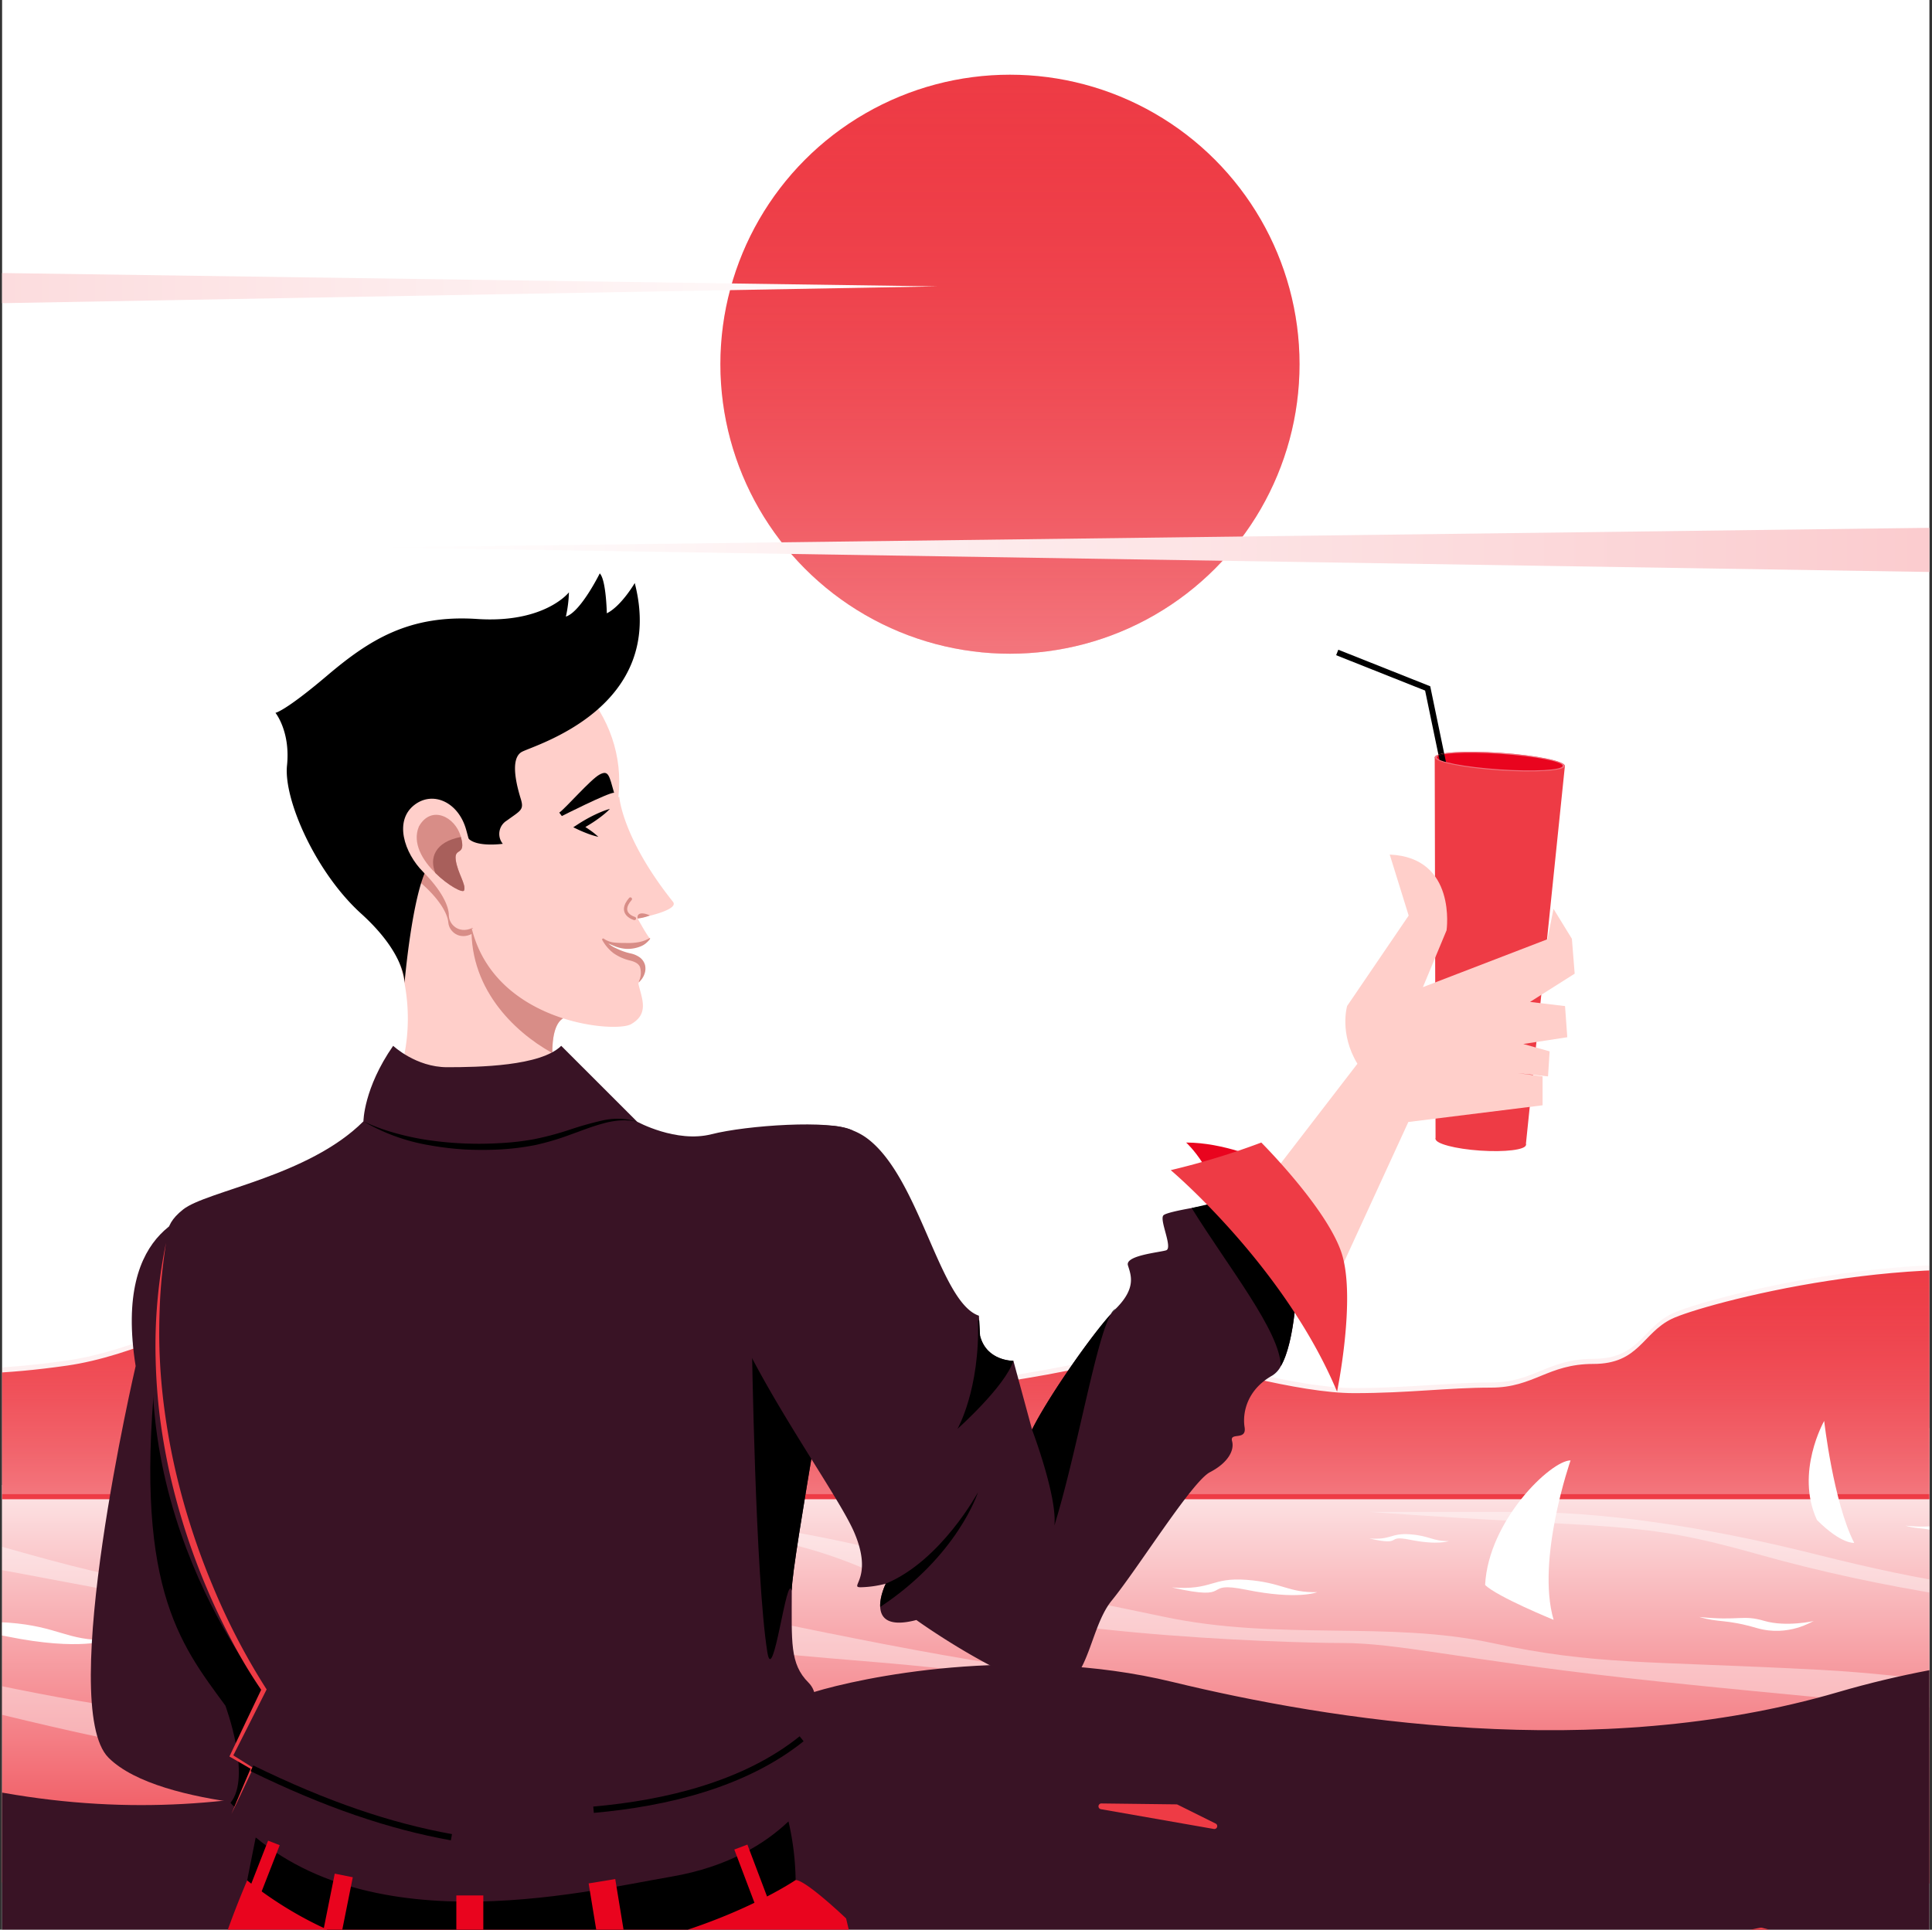 <?xml version="1.0" encoding="UTF-8"?> <svg xmlns="http://www.w3.org/2000/svg" xmlns:xlink="http://www.w3.org/1999/xlink" width="658" height="657.348" viewBox="0 0 658 657.348"><rect x="0" y="0" width="658" height="657.348" fill="#333333" stroke="none"/> <defs> <style>.cls-1,.cls-15,.cls-16,.cls-17{fill:none;}.cls-2{fill:#fff;}.cls-3{clip-path:url(#clip-path);}.cls-4{fill:url(#linear-gradient);}.cls-5{opacity:0.4;}.cls-6{fill:#ee3b45;}.cls-7{fill:url(#linear-gradient-2);}.cls-8{fill:#391325;}.cls-9{fill:url(#linear-gradient-3);}.cls-10{fill:url(#linear-gradient-4);}.cls-11{fill:url(#linear-gradient-5);}.cls-12{fill:#e9041e;}.cls-13{fill:#ffcfca;}.cls-14{fill:#d88d87;}.cls-15,.cls-17{stroke:#000;stroke-miterlimit:10;}.cls-15{stroke-width:2.153px;}.cls-16{stroke:#d88d87;stroke-linecap:round;stroke-linejoin:round;stroke-width:1.118px;}.cls-17{stroke-width:2.006px;}.cls-18{fill:#ef707d;}.cls-19{clip-path:url(#clip-path-3);}.cls-20{clip-path:url(#clip-path-4);}.cls-21{fill:#a85f5b;}</style> <clipPath id="clip-path"> <rect class="cls-1" x="-150.189" y="93.798" width="958.217" height="656.403" transform="translate(750.919 93.081) rotate(90)"></rect> </clipPath> <linearGradient id="linear-gradient" x1="360.899" y1="647.347" x2="360.899" y2="485.372" gradientUnits="userSpaceOnUse"> <stop offset="0" stop-color="#ee3b45"></stop> <stop offset="1" stop-color="#fff"></stop> </linearGradient> <linearGradient id="linear-gradient-2" x1="306.644" y1="508.989" x2="306.644" y2="417.519" gradientUnits="userSpaceOnUse"> <stop offset="0" stop-color="#fff" stop-opacity="0.3"></stop> <stop offset="1" stop-color="#ee3b45" stop-opacity="0"></stop> </linearGradient> <linearGradient id="linear-gradient-3" x1="343.973" y1="222.698" x2="343.973" y2="25.447" xlink:href="#linear-gradient-2"></linearGradient> <linearGradient id="linear-gradient-4" x1="-208.869" y1="98.528" x2="319.192" y2="98.528" gradientUnits="userSpaceOnUse"> <stop offset="0" stop-color="#fac5c8"></stop> <stop offset="1" stop-color="#fff"></stop> </linearGradient> <linearGradient id="linear-gradient-5" x1="4071.962" y1="187.44" x2="4670.448" y2="187.44" gradientTransform="matrix(-1, 0, 0, 1, 4799.039, 0)" xlink:href="#linear-gradient-4"></linearGradient> <clipPath id="clip-path-3"> <path class="cls-1" d="M488.646,257.942c-.04.584,1.17.615,3.294,1.221a93.421,93.421,0,0,0,18.666,3.264c12.239.83,22.252.167,22.364-1.48s-9.72-3.655-21.96-4.485S488.758,256.3,488.646,257.942Z"></path> </clipPath> <clipPath id="clip-path-4"> <ellipse class="cls-1" cx="510.808" cy="259.444" rx="2.647" ry="21.46" transform="translate(217.405 751.533) rotate(-86.121)"></ellipse> </clipPath> </defs> <title>cover</title> <g id="Layer_2" data-name="Layer 2"> <rect class="cls-2" x="-150.189" y="93.798" width="958.217" height="656.403" transform="translate(750.919 93.081) rotate(90)"></rect> <g class="cls-3"> <path class="cls-4" d="M-70.81,508.073c-33.467,33.467-105.141,100.981-31.838,123.349s880.277,21.767,907.621-5.577,78.634-74.235,33.319-91.783-83.027-48.69-129.575-48.69S-70.81,508.073-70.81,508.073Z"></path> <g class="cls-5"> <path class="cls-2" d="M-2.733,525.94c56.479,16.207,58.775,14.43,99.642,12.209s58.774-6.22,94.59,0,100.245,21.279,148.372,28.787S456.9,586.573,456.9,586.573,351.335,570.58,299.886,566.359s-56.959-5.288-121.244-12.528-55.876,1.811-105.08-5.825-91.907-18.52-115.784-18.52-14.235-14.439-14.235-14.439Z"></path> <path class="cls-2" d="M179.408,510.729c66.077,11.1,92.1,11.375,125.6,28.7S437.465,559.7,456.9,559.7s39.642,5.455,97.193,11.942,229.588,21.369,229.588,21.369-103.468-20.982-163.467-24.152-76.53-1.524-112.039-9.159-72.574-.675-111.592-8.894-41.275-7.774-91.574-21.324S179.408,510.729,179.408,510.729Z"></path> <path class="cls-2" d="M466.547,515.047c85.706,6.219,90,2.518,132.243,14.439s86.325,18.289,128.57,21.324,16.53-8.976,4.285-8.976,11.02,4.736-21.428,2.368-52.04-4.72-91.836-14.716-73.468-14.439-101.019-14.439Z"></path> <path class="cls-2" d="M-162.527,536.35C-60.13,559.473,26.2,584.8,78.542,584.8s77.608,21.764,197.909,32.651-7.744,28.207-82.588,0-23.486-21.915-93.74-26.616.918,18.4-120.3-11.81-144.181-40.872-144.181-40.872"></path> </g> <path class="cls-6" d="M-38.429,510.729H724.808s40.872-60.53-14.216-73.858-131.279,7.553-141.275,12.439-11.106,15.327-26.655,15.327-20.214,8.071-34.874,8.071-27.767,1.881-46.648,1.881-50.5-9.089-69.3-14.172c0,0-63.751,17.3-91.739,11.193s-79.523-32.073-79.523-32.073l-8.441,8.441s-20.123.993-26.447-5.331-21.585-.6-27.308-6.324-20.592-11.469-25.767-16.645S66.861,458.884,22.879,465.2s-61.308-.21-61.308-.21-14.216,12.009-68.86,7.714,27.1,38.021,27.1,38.021Z"></path> <path class="cls-7" d="M-38.429,508.989H724.808s40.872-60.53-14.216-73.858-131.279,7.553-141.275,12.44S558.211,462.9,542.662,462.9s-20.214,8.07-34.874,8.07-27.767,1.881-46.648,1.881-50.5-9.088-69.3-14.172c0,0-63.751,17.3-91.739,11.193S220.574,437.8,220.574,437.8l-8.441,8.441s-20.123.993-26.447-5.331-21.585-.6-27.308-6.324-20.592-11.469-25.767-16.645-65.75,39.206-109.732,45.526-61.308-.21-61.308-.21-14.216,12.009-68.86,7.714,27.1,38.021,27.1,38.021Z"></path> <path class="cls-8" d="M-15.981,607.213c93,21.916,151.678-8.256,215.614-23.694s62.2-2.369,77.6-7.108,68.827-16.364,122.08-3.443,143.883,27.729,226.811,3.443S792.57,565.625,792.57,565.625l-29.321,449.714s-922.281-24.879-922.281-36.43,81.743-402.5,81.743-402.5Z"></path> <path class="cls-2" d="M72.649,540.37a56.375,56.375,0,0,1-1.111-51.534s2.666,19.77,29.766,64.085C101.3,552.921,79.868,547.589,72.649,540.37Z"></path> <path class="cls-2" d="M618.835,517.817c-7.552-16.216,2.444-33.764,2.444-33.764s3.11,27.544,10.218,41.538C631.5,525.591,627.165,526.147,618.835,517.817Z"></path> <path class="cls-2" d="M505.8,539.926c1.111-21.991,22.435-42.427,29.1-42.427,0,0-11.773,33.764-5.775,54.311C529.125,551.81,509.8,543.924,505.8,539.926Z"></path> <path class="cls-6" d="M599.36,656.721,545.8,667.2a2.1,2.1,0,0,0,.469,4.155l83.433-2.656a2.1,2.1,0,0,0,.465-4.126l-29.876-7.822A2.1,2.1,0,0,0,599.36,656.721Z"></path> <path class="cls-6" d="M400.651,614.675l-25.537-.309a.982.982,0,0,0-.181,1.949l38.479,6.743a.982.982,0,0,0,.606-1.846l-12.941-6.434A.986.986,0,0,0,400.651,614.675Z"></path> <path class="cls-2" d="M578.768,550.831c13.613,1.435,14.643-.862,22.109,1.339s17.323,0,16.94,0-8.608,5.591-19.519,2.432S585.611,552.887,578.768,550.831Z"></path> <path class="cls-2" d="M97.216,568.3c19.194,2.024,20.646-1.215,31.172,1.889s24.424,0,23.884,0-12.137,7.882-27.52,3.429S106.865,571.2,97.216,568.3Z"></path> <path class="cls-2" d="M648.968,519.725c8.728.92,9.388-.552,14.175.859s11.107,0,10.861,0a16.611,16.611,0,0,1-12.515,1.559C654.494,520.118,653.355,521.044,648.968,519.725Z"></path> <path class="cls-2" d="M399.11,540.778c13.98,1.042,13.272-3.5,25.467-2.588s14.148,4.435,24.066,4.191c0,0-6.622,2.747-24.242-.824C408.531,538.341,421.171,545.762,399.11,540.778Z"></path> <path class="cls-2" d="M-33.022,556.416c19.691,1.468,18.693-4.926,35.871-3.646s19.926,6.247,33.895,5.9c0,0-9.326,3.87-34.144-1.159C-19.752,552.983-1.949,563.436-33.022,556.416Z"></path> <path class="cls-2" d="M466.326,524.094c7.654.57,7.266-1.915,13.943-1.417s7.746,2.428,13.176,2.294c0,0-3.625,1.5-13.272-.45C471.484,522.76,478.405,526.823,466.326,524.094Z"></path> <path class="cls-2" d="M128.2,523.238c7.654.57,7.266-1.915,13.944-1.418s7.745,2.429,13.175,2.295c0,0-3.625,1.5-13.272-.451C133.362,521.9,140.283,525.966,128.2,523.238Z"></path> <circle class="cls-6" cx="343.973" cy="124.072" r="98.625"></circle> <circle class="cls-9" cx="343.973" cy="124.072" r="98.625"></circle> <polygon class="cls-10" points="-208.869 90.013 319.192 97.565 -208.869 107.043 -208.869 90.013"></polygon> <polygon class="cls-11" points="727.077 178.925 128.591 186.477 727.077 195.955 727.077 178.925"></polygon> </g> <g class="cls-3"> <path class="cls-2" d="M216.807,321.564l-.729,4.879s-10.681-2.582-11.155-3.056-.947-3.937,0-4.885,7.583.438,8.129.438S216.807,321.564,216.807,321.564Z"></path> <path class="cls-12" d="M64.217,731.134a39.818,39.818,0,0,0,1.766,6.641.9.9,0,0,0,.089.223c3.309,10.575,9.882,30.093,9.033,39.327a8.2,8.2,0,0,1-.9,3.4c-4.9,8.451,1.118,127.28,1.9,138.325.022.358.067.693.112,1.029,1.117,8.607,8.563,14,10.083,17.908a3,3,0,0,1,.067,2.28c-1.789,4.271,1.811,4.651,2.75,5.59.469.469-.6,2.459-1.834,4.382a39.462,39.462,0,0,1-2.884,4c-.6.6,4.226.581,3.645,1.162s1.967,1.811,3.219,2.392a.789.789,0,0,1,.38.738c.067,1.118-.849,3.242-1.9,4.74a7.937,7.937,0,0,1-.894,1.1c-1.633,1.632-1.61.939,2.123,4.672,3.712,3.712-15.314,46.347-15.314,50.506s2.7,11.246,4.516,13.056c.514.515.38,1.1-.09,1.677-1.207,1.521-4.739,3.153-5.746,4.159-.514.514.358,1.632,1.476,3.04l.045.045c1.967,2.459,4.717,5.7,2.5,7.914a2.828,2.828,0,0,0-.425.559,7.254,7.254,0,0,0-.872,2.75c-.939,6.149,1.588,17.573,2.884,18.87,1.275,1.252,50.193,10.8,69.6,11.313,4.829.134,7.825-.291,7.825-1.543a13.2,13.2,0,0,1,.738-3.935c1.878-5.813,6.729-12.587,6.126-14.711-.448-1.565-3.466-1.252-5.925-1.386h-.067c-1.655-.089-3.018-.38-3.2-1.565-.268-1.878,3.51-2.727,6.26-3.689h.022c1.565-.537,2.8-1.1,2.8-1.878,0-2.191-3.935-3.935-6.305-5.366a2.053,2.053,0,0,1-.805-1.229c-1.095-3.265.179-11.38.805-14.22a4.076,4.076,0,0,1,2.3-2.414c2.817-1.588,7.177-2.549,7.177-4.293,0-2.482-2.929-4.226-4.092-9.323-1.162-5.12,1.9-17.372,2.638-26.829.716-9.479,16.21-26.337,17.081-29.489.872-3.175-3.063-36.309-3.063-36.309a25.5,25.5,0,0,1,7.11-9.591c-5.231-30.339,8.049-84.712,8.049-84.712,8.674,11.984,16.835,22.424,22.134,29.892,16.186,22.737,29.131,55,29.131,55l25.912,25.912s1.9,18.087,3,20.927c.939,2.459,5.12,1.587,6.216,1.3l.268-.067s-.6.895-1.185,1.9a8.549,8.549,0,0,0-1.163,2.459c0,.827,5.858,2.035,5.858,2.035a6.691,6.691,0,0,0-2.817,3.465,15.723,15.723,0,0,0-.961,5.656c4.583,4.651,8.808,9.994,7.266,12.632-3.063,5.254-10.486,29.087-10.486,34.565,0,1.744,1.453,5.9,3.443,10.754,1.543,3.845,3.443,8.115,5.21,11.961,2.973,6.506,5.567,11.827,5.567,11.827l68.883,13.124s3.174-9.413,5.991-18.691c2.482-8.116,4.651-16.142,4.181-17.6-1.028-3.131-8.63-6.573-8.63-6.573s8.742-7.58,8.742-10.508c0-2.907-6.707-8.161-6.707-8.161,14.733-17.193,9.1-30.987,7.579-37.113-1.52-6.1,8.541-52.272,8.541-52.272l-14.376-32.8c-30.026-30.026-78.452-236.541-78.452-236.541s-13.7-13.079-17.193-13.079c0,0-163.612-54.53-186.8.134C60.975,695.251,64.217,727.356,64.217,731.134Z"></path> <path d="M268.542,620.469a94.572,94.572,0,0,1,2.433,19.98s-44.326,30.328-113.44,27.7c-32.01-1.216-56.4-14.1-73.361-27.572l2.917-14.64,125.56,8.092Z"></path> <path class="cls-8" d="M73.882,410.629c-6.82,2.078-35.42,6.062-27.684,54.737,0,0-26.95,115.7-9.234,133.416S113.076,616.5,113.076,616.5L96.94,446.994l-2.381-31.183C93.778,405.575,83.7,407.637,73.882,410.629Z"></path> <path d="M53.6,461.687C44.971,539.841,61.01,559.6,76.757,581.032c0,0,9.04,24.277,1.75,33.1,12.736,16.309,61.24-32.3,53.366-59.417S97.9,477.58,94.838,474.518,53.6,461.687,53.6,461.687Z"></path> <path class="cls-13" d="M135.805,366.172l53.077,1.766a62.462,62.462,0,0,1-.783-9.211c0-4.851.738-10.15,3.778-11.894l-14.174-23.9-16.075-27.1s-22.089-1.766-31.949-1.766c-9.837,0,4.673,22.983,8.094,40.914C141.171,352.914,135.805,366.172,135.805,366.172Z"></path> <path class="cls-14" d="M187.853,358.593c.089.045.157.09.246.134,0-4.851.738-10.15,3.778-11.894l-14.174-23.9c-8.966-5.075-16.992-9.39-16.992-9.39C158.99,336.28,175.132,351.483,187.853,358.593Z"></path> <path class="cls-8" d="M78.794,598.175l7,4.225-7,15.584C120.2,663.771,197.668,644.611,228.7,639.29c39.058-6.707,50.148-32.373,50.148-32.373l-5.836-14.577s8.764-12.7,2.348-19.138c-6.439-6.439-5.7-13.817-5.7-31.323,0-5.3,3.979-28.685,8.5-55.916v-.022c7.489-45.386,17.028-98.384,12.054-100.92-7.132-3.636-35.865-1.7-47.893,1.362s-25.331-4.27-25.331-4.27L191.14,356.268c-6.931,6.931-28.215,7.288-38.858,7.288s-18.377-7.288-18.377-7.288C123.844,370.711,123.777,382,123.777,382c-18.808,18.808-53.425,23.664-61.406,30.014-8,6.327-4.427,10.454-5.823,16.039-20.56,82.255,33.335,147.518,33.335,147.518Z"></path> <path d="M256.065,457.122s1.191,80.379,5.287,105.756c1.959,12.141,6.607-27.792,8.307-21,0-5.3,3.979-28.685,8.5-55.916v-.022Z"></path> <path class="cls-6" d="M78.8,617.994c2.192-5.263,4.431-10.506,6.673-15.747l.141.451-7.076-4.1-.4-.229.2-.428,5.4-11.371,5.414-11.362.066.821A165.468,165.468,0,0,1,78.9,558.857c-3.121-5.9-6-11.922-8.582-18.074a228.989,228.989,0,0,1-12.331-38.04q-2.2-9.766-3.5-19.7a197.88,197.88,0,0,1-1.476-19.948,173.519,173.519,0,0,1,3.525-39.7c-.979,6.572-1.712,13.172-2.042,19.793-.3,6.62-.38,13.247-.047,19.859.3,6.611.975,13.2,1.921,19.743s2.174,13.046,3.7,19.477A243.62,243.62,0,0,0,72.32,539.943,224.853,224.853,0,0,0,90.54,575.1l.27.416-.2.406-5.666,11.238-5.686,11.229-.192-.656,6.921,4.356.273.172-.132.28C83.7,607.7,81.272,612.857,78.8,617.994Z"></path> <rect class="cls-12" x="155.421" y="645.698" width="9.186" height="24.788" transform="translate(320.028 1316.184) rotate(-180)"></rect> <rect class="cls-12" x="202.491" y="640.693" width="9.186" height="25.686" transform="translate(517.159 1264.966) rotate(170.691)"></rect> <rect class="cls-12" x="253.68" y="628.533" width="4.764" height="21.119" transform="translate(721.671 1146.258) rotate(159.28)"></rect> <rect class="cls-12" x="111.794" y="638.677" width="6.269" height="21.904" transform="translate(100.106 1309.179) rotate(-168.68)"></rect> <rect class="cls-12" x="87.852" y="627.184" width="4.246" height="18.17" transform="translate(-57.513 1261.714) rotate(-158.682)"></rect> <ellipse class="cls-13" cx="156.041" cy="266.266" rx="54.861" ry="50.122"></ellipse> <path class="cls-14" d="M157.85,289.239l-1.642-4.547c-3.35-8.969-12.026-12.163-17.9-7.2-7.1,6-2.423,16.918,4.486,22.8s9.658,10.963,9.9,14.015,3.8,6.07,8.1,3.78"></path> <path class="cls-13" d="M210.9,271.333s.874,14,18.3,35.869c2.409,3.024-12.03,5.687-12.03,5.687s3.172,5.8,4.156,6.78-7.36,4.666-15.89.394c0,0,5.04,5.621,12.051,6.113a7.359,7.359,0,0,1,1.111,6.233c-.875,3.937-1.756.656-.607,4.921s2.314,8.512-3.081,11.574-46.087-.316-54.191-32.4Z"></path> <path d="M159.577,285.7c2.989,2.989,11.665,1.75,11.665,1.75a5.309,5.309,0,0,1,1.312-7.874c4.811-3.5,5.978-3.645,4.811-7.436s-3.974-13.706.419-16.039,49.339-15.055,38.4-57.485c0,0-4.556,7.837-9.514,10.316,0,0-.219-11.41-2.406-13.6,0,0-6.506,13.178-11.537,14.709a42.759,42.759,0,0,0,1.039-8.257s-8.2,10.608-31.276,9.077-36.635,7.035-51.07,19.283-17.606,12.686-17.606,12.686,5.14,6.342,3.937,17.934,9.769,36.452,25.225,50.45,14.788,23.767,14.788,23.767,2.563-30.183,7.885-39.66S159.577,285.7,159.577,285.7Z"></path> <path d="M207.72,275.562a23.235,23.235,0,0,1-2.285,2.06c-.786.645-1.606,1.233-2.429,1.816a52.558,52.558,0,0,1-5.155,3.129l-.044-1.787c1.055.605,2.072,1.28,3.08,1.974a26.7,26.7,0,0,1,2.9,2.322,26.968,26.968,0,0,1-3.555-1.068c-1.143-.437-2.276-.891-3.372-1.417l-1.612-.772,1.568-1.015a52.754,52.754,0,0,1,5.234-2.995c.908-.438,1.82-.87,2.765-1.246A23.341,23.341,0,0,1,207.72,275.562Z"></path> <path d="M209.142,270.049c-1.677-5.9-1.9-7.837-4.958-6.178s-11.446,11.355-13.706,12.959l.875,1.166S207.028,270.049,209.142,270.049Z"></path> <path d="M216.989,382.112l-1.476-.248c-.246-.037-.489-.09-.735-.115l-.744-.038c-.5-.02-.986-.083-1.48-.076l-1.48.06a28.661,28.661,0,0,0-5.8,1.064c-3.811,1.021-7.5,2.529-11.275,3.86a88.549,88.549,0,0,1-11.585,3.432,85.936,85.936,0,0,1-12.015,1.513,112.922,112.922,0,0,1-12.079.018,101.849,101.849,0,0,1-11.989-1.43A65.9,65.9,0,0,1,123.781,382a67.849,67.849,0,0,0,11.193,4.093,88.358,88.358,0,0,0,11.624,2.4,119.005,119.005,0,0,0,23.672.922,88.646,88.646,0,0,0,11.738-1.357,102.33,102.33,0,0,0,11.456-3.027,115.731,115.731,0,0,1,11.568-3.295A22.907,22.907,0,0,1,216.989,382.112Z"></path> <path class="cls-15" d="M273.016,592.332c-19.247,15.456-45.843,21.955-70.863,24.166"></path> <path class="cls-15" d="M85.8,602.393c25.371,12.393,46.951,19.684,67.947,23.475"></path> <path class="cls-13" d="M160.014,287.226l-1.273-4.664c-2.62-9.209-11.011-13.088-17.264-8.614-7.56,5.409-3.772,16.668,2.644,23.084s8.749,11.7,8.749,14.763,3.3,6.356,7.775,4.418"></path> <path class="cls-14" d="M221.406,319.748a6.9,6.9,0,0,1-3.494,2.755,11.857,11.857,0,0,1-4.427.749,12.461,12.461,0,0,1-4.308-1,26.888,26.888,0,0,1-3.945-1.9l.518-.454a10.406,10.406,0,0,0,4.163,3.18,21.433,21.433,0,0,0,4.918,1.728,8.324,8.324,0,0,1,2.9,1.227,4.791,4.791,0,0,1,1.97,2.79,5.275,5.275,0,0,1-.286,3.171,6.207,6.207,0,0,1-1.658,2.444.109.109,0,0,1-.172-.123l.014-.035a6.684,6.684,0,0,0,.354-4.9c-.581-1.292-2.008-1.859-3.692-2.242a16.231,16.231,0,0,1-5.347-2.454,14.343,14.343,0,0,1-3.794-4.458.351.351,0,0,1,.517-.454,7.659,7.659,0,0,0,3.824,1.338c1.375.132,2.733.115,4.058.129a19.361,19.361,0,0,0,3.937-.276,11.679,11.679,0,0,0,3.788-1.375.115.115,0,0,1,.158.04A.118.118,0,0,1,221.406,319.748Z"></path> <path class="cls-16" d="M214.693,306.254c-4.375,5.031,1.385,6.635,1.385,6.635"></path> <path class="cls-14" d="M221.327,311.832c-3.281-1.386-4.447-.438-4.156,1.057A13.862,13.862,0,0,0,221.327,311.832Z"></path> <polyline class="cls-17" points="518.012 387.601 486.234 234.516 455.431 222.268"></polyline> <ellipse class="cls-18" cx="510.808" cy="259.444" rx="2.989" ry="22.213" transform="translate(217.405 751.533) rotate(-86.121)"></ellipse> <polygon class="cls-6" points="488.636 257.955 532.97 260.948 519.656 390.11 488.924 388.035 488.636 257.955"></polygon> <ellipse class="cls-18" cx="510.808" cy="259.444" rx="2.989" ry="22.213" transform="translate(217.405 751.533) rotate(-86.121)"></ellipse> <g class="cls-19"> <polyline class="cls-17" points="518.012 387.601 486.234 234.516 455.431 222.268"></polyline> </g> <ellipse class="cls-12" cx="510.808" cy="259.444" rx="2.647" ry="21.46" transform="translate(217.405 751.533) rotate(-86.121)"></ellipse> <g class="cls-20"> <polyline class="cls-17" points="518.012 387.601 486.234 234.516 455.431 222.268"></polyline> </g> <ellipse class="cls-6" cx="504.313" cy="388.978" rx="2.989" ry="15.426" transform="translate(82.113 865.825) rotate(-86.121)"></ellipse> <path class="cls-13" d="M451.222,444.117l28.432-61.9,45.712-5.687v-9.842l-8.421-1.093,10.28,1.093.546-8.53-8.967-2.515,14.982-2.3-.765-10.608-11.92-1.421,15.2-9.624-.947-11.883-6.27-10.207-2.042,10.353-42.43,16.33,8.056-19.356s3.609-24.824-19.356-25.808l6.452,20.778-20.958,30.8s-2.773,9.332,3.5,19.684l-30.182,39.223Z"></path> <path class="cls-12" d="M429.569,395.009h0s-12.685-5.789-25.589-5.789c0,0,10.773,9.659,12.794,27.189S429.569,395.009,429.569,395.009Z"></path> <path class="cls-8" d="M243.97,430.338c3.153,26.739,40.243,76.015,46.951,91.665s-1.946,18.713,2.213,18.713a36.9,36.9,0,0,0,8.5-1.207l.045-.022s-2.1,4.248-1.9,7.937c.179,3.778,2.75,6.953,12.319,4.449,0,0,20.435,14.778,39.684,22.2,19.25,7.445,17.8-17.707,26.829-28.8,9.033-11.067,27.343-40.578,33.469-43.753s8.407-7.423,7.535-10.6,5.03,0,4.27-4.717c-.76-4.695.648-12.677,9.413-17.6a8.1,8.1,0,0,0,2.906-3.175c2.482-4.225,3.913-11.425,4.717-18.288.582-4.807.85-9.457.984-12.833.134-3.22.134-5.3.134-5.3l-7.937-5.59-11.447-8.048-2.28-1.588-3.51-2.459-1.14-.805-.649-.469s-1.542.223-3.711.559h-.022c-1.588.246-3.533.559-5.478.916-4.4.783-8.876,1.744-9.614,2.482-1.52,1.52,3.354,11.223.872,11.939-2.459.738-14,1.766-12.967,5.12s2.906,7.713-4.091,14.711a.6.6,0,0,0-.068.089c-.067.067-.223.246-.424.447-.38.381-.76.783-1.163,1.23-.38.425-.8.917-1.23,1.431a.6.6,0,0,0-.111.134c-7.848,9.234-20.726,28.059-25.577,37.874l-6.35-23.409s-9.121.179-11.357-8.54c-.157-2.571-.246-4.2-.291-5.232-.089-1.229-.089-1.587-.089-1.587-13.415-4.472-20.122-46.951-38.008-60.365S239.5,392.33,243.97,430.338Z"></path> <path d="M405.86,411.535c12.3,19.876,30.294,42.211,30.339,53.9,2.482-4.225,3.913-11.425,4.717-18.288.582-4.807.85-9.457.984-12.833-2.437-3.756-5.164-7.49-7.8-10.889-6.8-8.741-13.079-15.4-13.079-15.4Z"></path> <path class="cls-6" d="M455.377,474.081s6.562-31.932,1.531-47.242-27.339-37.619-27.339-37.619a253.737,253.737,0,0,1-30.839,9.4S437.443,431.213,455.377,474.081Z"></path> <path d="M378.405,447.553a1.291,1.291,0,0,1-.089.157c.533-.6.949-1.059,1.251-1.384.138-.141.294-.318.425-.45a.6.6,0,0,1,.068-.089A4.24,4.24,0,0,0,378.405,447.553Z"></path> <path d="M359.111,519.678c7.869-25.621,14.04-62.958,19.2-71.968q-.5.57-1.141,1.274a.6.6,0,0,0-.111.134c-7.848,9.234-20.726,28.059-25.577,37.874C351.487,486.992,360.117,509.729,359.111,519.678Z"></path> <path d="M299.774,547.424c26.471-17.484,33.313-39.081,33.313-39.081s-12.543,23.341-31.412,31.144C301.675,539.487,299.573,543.735,299.774,547.424Z"></path> <path d="M326.089,486.768s16.231-14.443,19.048-23.185c0,0-9.121.179-11.357-8.54-.157-2.571-.246-4.2-.291-5.232h-.4C333.78,473.421,326.089,486.768,326.089,486.768Z"></path> <path class="cls-14" d="M148.28,297.4c4.338,4.292,9.368,6.931,9.771,5.947.805-1.967-2.258-5.992-2.84-10.441-.581-4.427,3.6-1.028,1.766-7.78,0-.023-.022-.067-.022-.09-1.9-6.841-10.128-10.932-14.286-3.487C140.3,287.184,143.943,293.131,148.28,297.4Z"></path> <path class="cls-21" d="M148.28,297.4c4.338,4.292,9.368,6.931,9.771,5.947.805-1.967-2.258-5.992-2.84-10.441-.581-4.427,3.6-1.028,1.766-7.78C148.057,286.781,146.157,292.415,148.28,297.4Z"></path> </g> </g> </svg> 